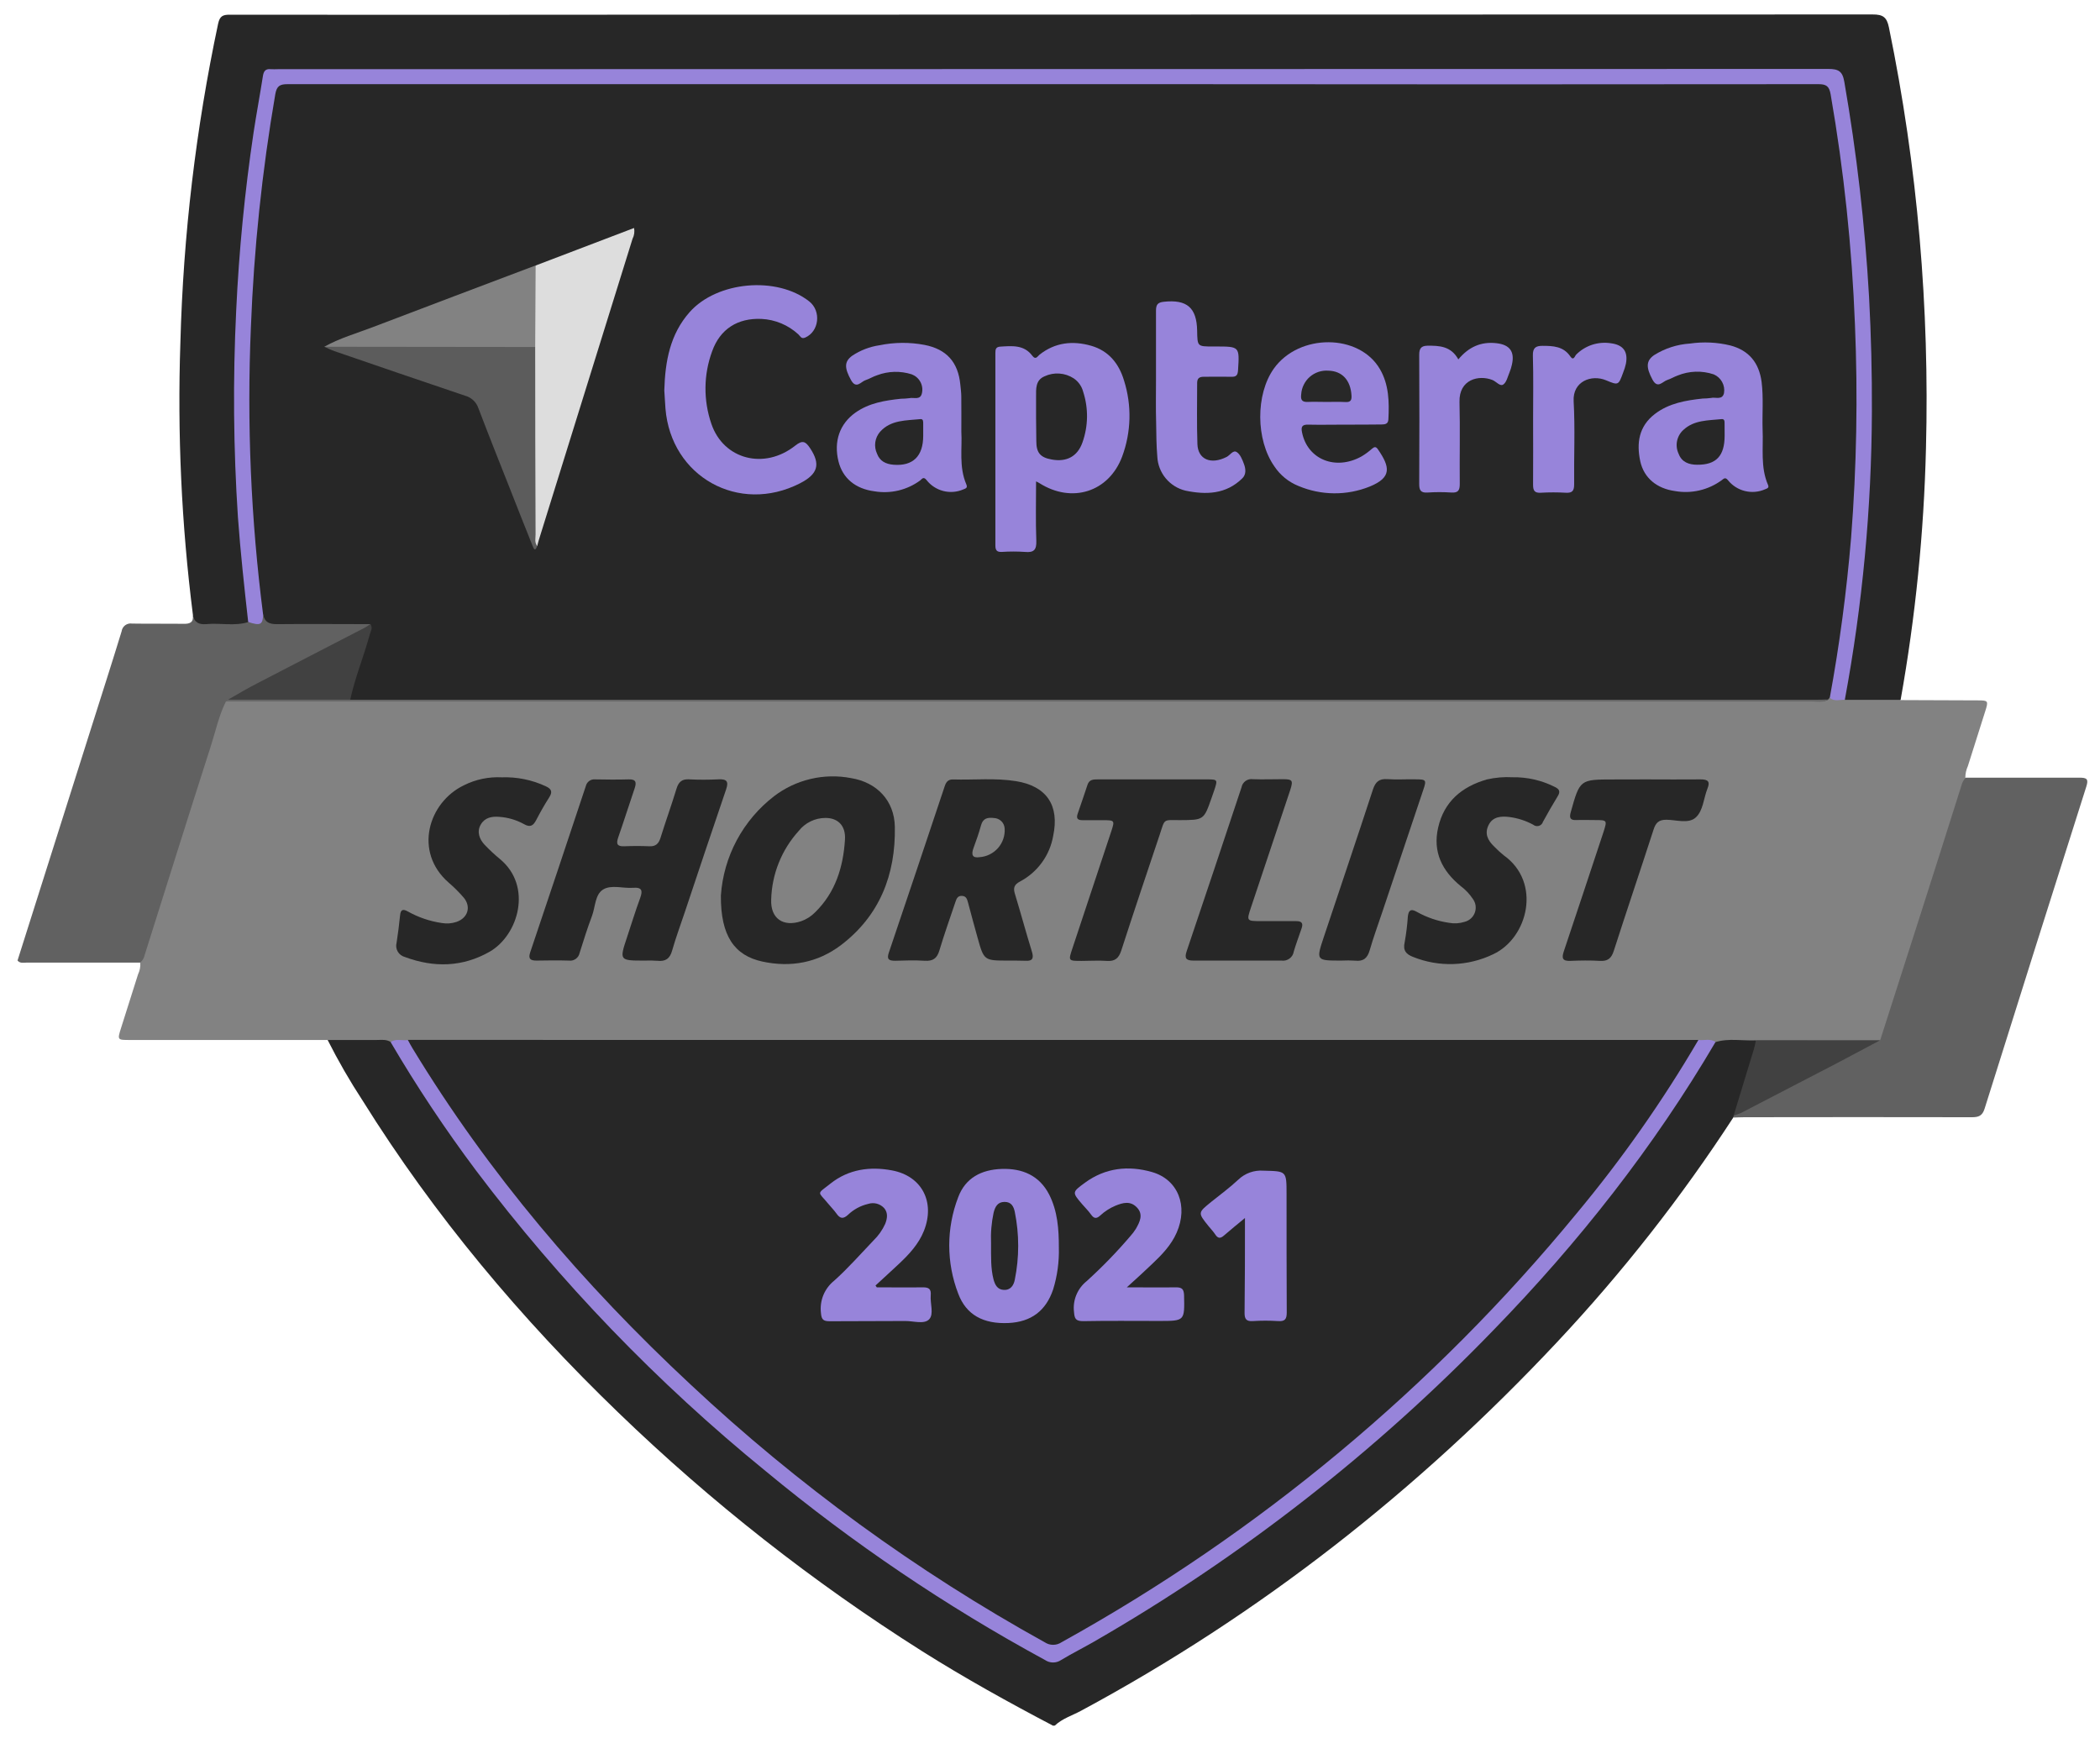 <svg width="87" height="72" viewBox="0 0 87 72" fill="none" xmlns="http://www.w3.org/2000/svg">
<g style="mix-blend-mode:luminosity" clip-path="url(#clip0)">
<path d="M43.627 71.492C41.782 70.523 39.96 69.515 38.199 68.403C33.677 65.544 29.461 62.232 25.615 58.518C21.577 54.626 17.997 50.361 15.026 45.6C14.495 44.789 14.011 43.949 13.574 43.084C13.599 43.033 13.639 42.99 13.688 42.962C13.738 42.933 13.795 42.92 13.853 42.925C14.619 42.906 15.385 42.851 16.147 42.96C16.644 43.418 16.91 44.037 17.269 44.593C18.746 46.906 20.371 49.123 22.133 51.23C23.78 53.192 25.531 55.065 27.378 56.841C28.92 58.32 30.522 59.731 32.186 61.072C34.339 62.821 36.586 64.452 38.917 65.957C40.292 66.845 41.707 67.666 43.133 68.467C43.284 68.563 43.459 68.614 43.638 68.614C43.817 68.614 43.992 68.563 44.143 68.467C45.639 67.631 47.115 66.764 48.553 65.829C51.284 64.051 53.9 62.103 56.385 59.996C58.445 58.257 60.407 56.405 62.261 54.45C65.018 51.554 67.503 48.413 69.686 45.067C70.143 44.361 70.506 43.594 71.077 42.963C71.625 42.859 72.188 42.859 72.736 42.963C72.801 43.014 72.85 43.083 72.874 43.162C72.898 43.241 72.898 43.325 72.872 43.404C72.656 44.225 72.37 45.024 72.114 45.832C72.07 45.966 71.954 46.064 71.907 46.193C71.881 46.226 71.851 46.256 71.817 46.282C69.659 49.6 67.21 52.721 64.5 55.609C58.747 61.742 52.213 66.877 44.788 70.872C44.423 71.07 44.014 71.192 43.7 71.486L43.627 71.492Z" fill="#272727"/>
<path d="M16.184 43.166C15.998 43.048 15.79 43.086 15.59 43.084C14.918 43.084 14.245 43.084 13.572 43.084H5.377C4.861 43.084 4.857 43.084 5.018 42.578C5.25 41.838 5.489 41.1 5.72 40.361C5.792 40.212 5.824 40.047 5.811 39.882C5.78 39.692 5.799 39.498 5.867 39.318C6.668 36.858 7.426 34.385 8.215 31.92C8.487 31.07 8.74 30.216 9.016 29.364C9.083 29.163 9.136 28.928 9.437 28.956C28.989 28.956 48.543 28.956 68.099 28.956C70.593 28.956 73.09 29.085 75.579 28.812C75.651 28.812 75.724 28.812 75.796 28.812C76.032 28.813 76.267 28.826 76.502 28.852C77.098 28.807 77.696 28.797 78.293 28.823C78.376 28.815 78.46 28.827 78.537 28.859C78.614 28.89 78.682 28.94 78.736 29.003L81.941 29.015C82.368 29.015 82.381 29.035 82.25 29.451C82.011 30.214 81.769 30.975 81.526 31.738C81.457 31.889 81.421 32.052 81.421 32.217C81.451 32.295 81.464 32.377 81.46 32.459C81.455 32.542 81.434 32.623 81.397 32.697C80.65 35.039 79.907 37.386 79.171 39.738C78.851 40.76 78.53 41.784 78.194 42.8C78.131 42.99 78.083 43.211 77.806 43.204C76.343 43.34 74.878 43.26 73.413 43.276C73.175 43.276 72.92 43.308 72.734 43.099C72.176 43.123 71.612 43.003 71.061 43.174C70.812 43.259 70.547 43.29 70.285 43.263C69.889 43.263 69.494 43.281 69.098 43.281H18.136C17.74 43.281 17.345 43.26 16.949 43.262C16.69 43.287 16.429 43.254 16.184 43.166Z" fill="#828282"/>
<path d="M78.74 28.994H76.438C76.237 28.834 76.314 28.619 76.348 28.425C76.588 26.988 76.817 25.55 76.965 24.112C77.09 22.882 77.205 21.651 77.258 20.414C77.317 19.026 77.418 17.638 77.394 16.248C77.322 12.113 77.022 7.995 76.295 3.915C76.16 3.168 76.05 3.078 75.24 3.078H12.154C11.151 3.078 11.086 3.134 10.921 4.12C10.514 6.518 10.23 8.935 10.07 11.362C9.998 12.495 9.921 13.626 9.926 14.763C9.926 15.348 9.835 15.931 9.851 16.52C9.933 19.272 10.011 22.025 10.365 24.761C10.41 25.108 10.526 25.465 10.38 25.818C10.287 26.015 10.101 26.018 9.925 26.026C9.495 26.047 9.066 26.04 8.643 26.026C8.069 26.016 8.058 26.005 7.99 25.456C7.518 21.722 7.345 17.956 7.473 14.194C7.59 9.751 8.114 5.328 9.037 0.979C9.106 0.66 9.239 0.609 9.518 0.609C14.729 0.615 19.94 0.615 25.151 0.609C42.628 0.609 60.106 0.605 77.583 0.599C78.005 0.599 78.167 0.706 78.255 1.134C78.849 4.018 79.273 6.934 79.527 9.867C79.778 12.764 79.866 15.673 79.79 18.581C79.705 22.073 79.354 25.554 78.74 28.994Z" fill="#272727"/>
<path d="M77.893 43.094C78.457 41.336 79.02 39.579 79.582 37.823C80.144 36.066 80.702 34.309 81.256 32.551C81.286 32.427 81.347 32.312 81.433 32.217C83.006 32.217 84.582 32.217 86.157 32.217C86.455 32.217 86.532 32.275 86.434 32.583C85.021 37.03 83.615 41.481 82.218 45.934C82.123 46.236 81.96 46.284 81.689 46.284C78.551 46.278 75.415 46.278 72.279 46.284C72.118 46.284 71.973 46.292 71.819 46.297C71.815 46.275 71.815 46.253 71.819 46.231C72.083 45.872 72.493 45.712 72.867 45.519C74.149 44.859 75.427 44.192 76.702 43.516C77.08 43.328 77.48 43.186 77.893 43.094Z" fill="#616161"/>
<path d="M7.987 25.47C8.045 25.79 8.25 25.885 8.559 25.855C9.135 25.801 9.72 25.949 10.29 25.769C10.551 25.715 10.712 25.419 11.016 25.419C11.268 25.597 11.573 25.684 11.882 25.665C12.814 25.657 13.748 25.665 14.681 25.665C14.885 25.646 15.091 25.668 15.287 25.729C15.418 25.826 15.42 25.927 15.301 26.048C15.203 26.148 15.091 26.232 14.968 26.299C13.383 27.112 11.806 27.941 10.226 28.764C9.998 28.868 9.759 28.949 9.514 29.005C9.458 29.02 9.404 29.042 9.354 29.07C9.064 29.657 8.931 30.297 8.732 30.916C7.809 33.791 6.904 36.677 5.995 39.559C5.971 39.684 5.905 39.796 5.808 39.878C4.244 39.878 2.68 39.878 1.117 39.878C0.984 39.878 0.833 39.922 0.726 39.792C1.76 36.536 2.792 33.279 3.821 30.021C4.229 28.732 4.643 27.446 5.039 26.152C5.045 26.103 5.062 26.055 5.088 26.012C5.113 25.969 5.147 25.931 5.187 25.902C5.228 25.872 5.274 25.851 5.322 25.839C5.371 25.827 5.422 25.825 5.471 25.833C6.175 25.845 6.878 25.833 7.582 25.842C7.877 25.855 8.029 25.78 7.987 25.47Z" fill="#616161"/>
<path d="M70.362 43.083C70.599 43.116 70.843 43.009 71.072 43.167C68.508 47.53 65.401 51.474 61.88 55.095C56.998 60.148 51.429 64.494 45.335 68.003C44.88 68.265 44.41 68.499 43.962 68.77C43.863 68.837 43.747 68.873 43.627 68.873C43.508 68.873 43.392 68.837 43.293 68.77C39.19 66.541 35.313 63.919 31.718 60.943C27.232 57.29 23.205 53.11 19.724 48.495C18.445 46.788 17.263 45.011 16.184 43.172C16.405 43.013 16.657 43.123 16.894 43.089C17.096 43.199 17.265 43.359 17.385 43.554C19.131 46.392 21.106 49.085 23.29 51.605C24.907 53.483 26.625 55.272 28.436 56.964C31.707 60.034 35.243 62.811 39.003 65.262C40.359 66.134 41.745 66.951 43.143 67.749C43.287 67.843 43.456 67.892 43.628 67.892C43.801 67.892 43.969 67.843 44.114 67.749C48.021 65.561 51.722 63.025 55.172 60.173C57.539 58.222 59.783 56.128 61.891 53.902C64.023 51.663 65.985 49.271 67.763 46.744C68.482 45.722 69.183 44.685 69.825 43.611C69.948 43.386 70.135 43.202 70.362 43.083Z" fill="#9784DA"/>
<path d="M77.893 43.094C77.287 43.413 76.683 43.742 76.074 44.06C74.765 44.743 73.455 45.423 72.143 46.1C72.038 46.145 71.931 46.184 71.822 46.215C72.103 45.297 72.385 44.38 72.662 43.461C72.699 43.34 72.718 43.215 72.747 43.092L77.893 43.094Z" fill="#414141"/>
<path d="M15.341 25.857C14.059 25.857 12.766 25.844 11.479 25.857C11.159 25.857 10.968 25.783 10.905 25.464C10.678 25.361 10.665 25.144 10.644 24.946C10.458 23.249 10.319 21.545 10.228 19.834C10.141 18.189 10.152 16.544 10.175 14.9C10.226 11.725 10.494 8.556 10.976 5.417C11.05 4.925 11.119 4.431 11.218 3.944C11.34 3.354 11.394 3.315 12.019 3.305C12.212 3.305 12.404 3.305 12.596 3.305H74.694C74.962 3.305 75.231 3.305 75.495 3.316C75.559 3.312 75.623 3.321 75.683 3.341C75.744 3.362 75.799 3.395 75.847 3.438C75.895 3.48 75.933 3.532 75.961 3.589C75.988 3.647 76.004 3.709 76.006 3.773C76.258 5.155 76.452 6.543 76.617 7.937C77.023 11.46 77.178 15.006 77.08 18.55C77.016 21.79 76.694 25.019 76.119 28.208C76.072 28.459 76.098 28.759 75.798 28.906L75.736 28.981C75.609 29.072 75.463 29.027 75.327 29.027H14.614C14.303 28.981 14.346 28.77 14.412 28.567C14.704 27.668 14.893 26.73 15.349 25.889C15.359 25.884 15.345 25.868 15.341 25.857Z" fill="#272727"/>
<path d="M70.362 43.083C68.878 45.618 67.187 48.027 65.305 50.284C59.381 57.488 52.145 63.511 43.977 68.035C43.874 68.104 43.753 68.141 43.629 68.141C43.505 68.141 43.384 68.104 43.28 68.035C37.971 65.095 33.047 61.512 28.62 57.367C24.16 53.213 20.244 48.627 17.082 43.415C17.016 43.306 16.957 43.193 16.896 43.081L70.362 43.083Z" fill="#272727"/>
<path d="M75.805 28.909C76.208 26.714 76.503 24.505 76.688 22.28C76.918 19.343 76.971 16.394 76.848 13.45C76.725 10.251 76.389 7.064 75.841 3.91C75.782 3.569 75.662 3.487 75.333 3.487C66.252 3.497 57.175 3.497 48.101 3.487C36.04 3.487 23.98 3.487 11.92 3.487C11.599 3.487 11.466 3.554 11.405 3.902C10.856 7.095 10.518 10.32 10.394 13.557C10.224 17.534 10.393 21.517 10.901 25.465C10.885 25.882 10.784 25.932 10.282 25.767C10.122 24.33 9.962 22.879 9.857 21.427C9.67 18.577 9.646 15.718 9.785 12.865C9.9 10.394 10.141 7.931 10.506 5.484C10.625 4.703 10.771 3.926 10.893 3.145C10.925 2.949 11 2.843 11.213 2.866C11.314 2.875 11.417 2.866 11.519 2.866C32.928 2.866 54.337 2.862 75.744 2.856C76.159 2.856 76.332 2.946 76.407 3.386C76.92 6.339 77.263 9.318 77.433 12.309C77.518 13.889 77.557 15.469 77.55 17.05C77.535 21.056 77.16 25.052 76.428 28.991C76.224 28.98 75.997 29.075 75.805 28.909Z" fill="#9784DA"/>
<path d="M26.705 39.795C25.655 39.795 25.655 39.795 25.984 38.806C26.16 38.275 26.325 37.738 26.519 37.209C26.631 36.903 26.604 36.751 26.231 36.779C25.812 36.811 25.328 36.641 24.987 36.85C24.646 37.059 24.667 37.572 24.524 37.949C24.333 38.458 24.173 38.968 24.013 39.476C23.994 39.575 23.937 39.664 23.855 39.723C23.772 39.783 23.67 39.809 23.569 39.795C23.122 39.782 22.675 39.787 22.226 39.795C21.97 39.795 21.877 39.72 21.965 39.455C22.739 37.158 23.508 34.861 24.271 32.562C24.291 32.478 24.341 32.404 24.411 32.354C24.481 32.303 24.567 32.28 24.654 32.288C25.115 32.296 25.577 32.302 26.037 32.288C26.348 32.276 26.377 32.407 26.292 32.66C26.061 33.336 25.848 34.018 25.612 34.692C25.521 34.955 25.561 35.072 25.864 35.059C26.21 35.044 26.556 35.044 26.901 35.059C27.167 35.072 27.288 34.95 27.364 34.709C27.577 34.027 27.819 33.355 28.027 32.673C28.111 32.401 28.244 32.27 28.543 32.286C28.952 32.308 29.362 32.305 29.771 32.286C30.115 32.27 30.194 32.377 30.08 32.708C29.502 34.396 28.939 36.091 28.372 37.784C28.194 38.316 27.998 38.843 27.845 39.382C27.752 39.714 27.572 39.84 27.239 39.803C27.061 39.791 26.883 39.788 26.705 39.795Z" fill="#272727"/>
<path d="M29.865 37.099C29.92 36.298 30.144 35.517 30.523 34.808C30.903 34.1 31.428 33.479 32.066 32.987C32.514 32.644 33.031 32.4 33.581 32.27C34.131 32.14 34.703 32.128 35.258 32.235C36.325 32.409 37.051 33.163 37.072 34.249C37.109 36.229 36.446 37.939 34.828 39.163C33.867 39.885 32.763 40.088 31.587 39.836C30.431 39.586 29.853 38.781 29.865 37.099Z" fill="#272727"/>
<path d="M41.779 39.795C40.764 39.795 40.764 39.795 40.497 38.837C40.363 38.358 40.233 37.879 40.106 37.399C40.067 37.26 40.037 37.121 39.851 37.114C39.665 37.105 39.622 37.248 39.577 37.38C39.354 38.045 39.117 38.706 38.917 39.377C38.819 39.706 38.648 39.824 38.311 39.802C37.902 39.776 37.492 39.789 37.083 39.802C36.828 39.802 36.729 39.744 36.822 39.47C37.598 37.176 38.369 34.879 39.135 32.58C39.192 32.406 39.274 32.285 39.481 32.291C40.348 32.318 41.22 32.222 42.085 32.36C43.359 32.563 43.901 33.364 43.631 34.633C43.562 35.03 43.402 35.407 43.164 35.733C42.927 36.06 42.617 36.328 42.26 36.518C42.019 36.645 41.968 36.78 42.047 37.032C42.29 37.831 42.505 38.629 42.748 39.415C42.835 39.7 42.784 39.824 42.466 39.802C42.24 39.795 42.01 39.795 41.779 39.795Z" fill="#272727"/>
<path d="M20.79 32.203C21.418 32.181 22.043 32.308 22.612 32.574C22.861 32.688 22.894 32.815 22.748 33.041C22.555 33.342 22.38 33.655 22.215 33.971C22.093 34.206 21.966 34.291 21.707 34.141C21.392 33.967 21.042 33.864 20.683 33.84C20.377 33.815 20.085 33.867 19.917 34.16C19.748 34.452 19.854 34.759 20.077 34.997C20.278 35.208 20.492 35.407 20.718 35.593C22.064 36.711 21.486 38.733 20.288 39.426C19.167 40.065 17.981 40.096 16.776 39.647C16.714 39.631 16.656 39.603 16.605 39.565C16.554 39.527 16.511 39.479 16.479 39.424C16.447 39.369 16.426 39.309 16.417 39.246C16.409 39.183 16.413 39.118 16.43 39.057C16.489 38.68 16.537 38.3 16.575 37.92C16.599 37.671 16.699 37.65 16.896 37.76C17.333 38.005 17.811 38.167 18.306 38.239C18.508 38.274 18.716 38.258 18.91 38.193C19.381 38.033 19.529 37.568 19.212 37.188C19.02 36.965 18.812 36.756 18.588 36.565C17.122 35.287 17.748 33.236 19.22 32.532C19.706 32.288 20.247 32.175 20.79 32.203Z" fill="#272727"/>
<path d="M62.662 32.2C63.269 32.189 63.869 32.326 64.41 32.599C64.599 32.688 64.656 32.789 64.535 32.984C64.322 33.331 64.119 33.687 63.923 34.045C63.911 34.084 63.89 34.12 63.861 34.15C63.832 34.179 63.796 34.201 63.756 34.213C63.716 34.225 63.674 34.228 63.633 34.22C63.593 34.212 63.555 34.194 63.523 34.168C63.218 34.002 62.886 33.894 62.542 33.848C62.2 33.805 61.849 33.823 61.672 34.176C61.494 34.529 61.633 34.815 61.901 35.069C62.024 35.198 62.156 35.319 62.295 35.431C63.873 36.549 63.311 38.854 61.861 39.532C61.346 39.78 60.785 39.919 60.213 39.938C59.641 39.957 59.072 39.857 58.542 39.643C58.253 39.533 58.114 39.375 58.194 39.033C58.257 38.682 58.301 38.327 58.325 37.971C58.353 37.73 58.434 37.623 58.696 37.775C59.109 38.008 59.563 38.162 60.034 38.23C60.247 38.27 60.468 38.256 60.675 38.19C60.772 38.166 60.862 38.118 60.936 38.051C61.011 37.984 61.067 37.9 61.101 37.806C61.135 37.712 61.145 37.611 61.131 37.512C61.116 37.413 61.077 37.32 61.018 37.239C60.883 37.036 60.715 36.858 60.519 36.712C59.739 36.073 59.351 35.289 59.58 34.286C59.825 33.209 60.559 32.589 61.598 32.291C61.946 32.211 62.305 32.18 62.662 32.2Z" fill="#272727"/>
<path d="M68.192 32.288C68.947 32.288 69.704 32.297 70.458 32.288C70.763 32.288 70.856 32.38 70.737 32.671C70.577 33.072 70.561 33.583 70.256 33.863C69.952 34.142 69.447 33.962 69.034 33.96C68.713 33.96 68.591 34.094 68.502 34.376C67.96 36.051 67.394 37.719 66.856 39.394C66.756 39.704 66.606 39.826 66.282 39.807C65.873 39.783 65.462 39.789 65.053 39.807C64.732 39.819 64.692 39.695 64.785 39.417C65.338 37.772 65.881 36.123 66.428 34.476C66.588 33.974 66.588 33.974 66.07 33.973C65.814 33.973 65.558 33.963 65.301 33.973C65.045 33.983 65.01 33.874 65.074 33.645C65.454 32.292 65.449 32.291 66.846 32.291L68.192 32.288Z" fill="#272727"/>
<path d="M47.784 32.288H49.974C50.455 32.288 50.455 32.288 50.295 32.767L50.194 33.056C49.873 33.974 49.873 33.971 48.881 33.976C48.165 33.976 48.272 33.9 48.042 34.588C47.506 36.185 46.969 37.783 46.452 39.38C46.348 39.7 46.189 39.834 45.849 39.808C45.51 39.783 45.159 39.808 44.812 39.808C44.256 39.808 44.256 39.808 44.426 39.297C44.96 37.687 45.495 36.077 46.029 34.468C46.189 33.981 46.189 33.981 45.683 33.978C45.402 33.978 45.12 33.978 44.838 33.978C44.644 33.978 44.582 33.901 44.644 33.719C44.78 33.321 44.921 32.92 45.05 32.523C45.123 32.288 45.295 32.288 45.487 32.288H47.784Z" fill="#272727"/>
<path d="M51.319 39.795C50.692 39.795 50.066 39.795 49.438 39.795C49.125 39.795 49.066 39.688 49.163 39.403C49.926 37.144 50.683 34.882 51.434 32.618C51.453 32.512 51.513 32.417 51.601 32.354C51.689 32.291 51.798 32.264 51.905 32.28C52.314 32.296 52.724 32.28 53.133 32.28C53.542 32.28 53.583 32.323 53.453 32.727C52.913 34.348 52.371 35.969 51.828 37.589C51.639 38.157 51.641 38.158 52.244 38.16C52.724 38.16 53.216 38.16 53.702 38.16C53.934 38.16 53.997 38.251 53.921 38.466C53.811 38.786 53.697 39.093 53.601 39.412C53.593 39.471 53.572 39.528 53.542 39.58C53.511 39.631 53.47 39.676 53.422 39.712C53.373 39.747 53.318 39.773 53.26 39.787C53.202 39.801 53.141 39.803 53.082 39.794C52.497 39.795 51.907 39.795 51.319 39.795Z" fill="#272727"/>
<path d="M55.569 39.795C54.518 39.795 54.518 39.795 54.849 38.802C55.527 36.771 56.213 34.744 56.878 32.709C56.984 32.39 57.135 32.254 57.476 32.278C57.857 32.305 58.244 32.278 58.627 32.286C59.088 32.286 59.107 32.307 58.96 32.735L57.271 37.771C57.093 38.303 56.899 38.83 56.744 39.369C56.651 39.688 56.486 39.838 56.144 39.798C55.953 39.786 55.761 39.785 55.569 39.795Z" fill="#272727"/>
<path d="M14.51 28.988C14.702 28.988 14.894 28.988 15.087 28.988H75.167C75.359 28.988 75.55 28.988 75.742 28.978C75.532 29.117 75.295 29.061 75.069 29.061C53.701 29.061 32.334 29.061 10.966 29.061H9.353L9.439 28.984C9.739 28.877 10.053 28.816 10.372 28.804C11.563 28.795 12.753 28.795 13.941 28.804C14.151 28.81 14.359 28.81 14.51 28.988Z" fill="#676767"/>
<path d="M14.51 28.987H9.444C9.854 28.757 10.258 28.508 10.675 28.299C12.155 27.529 13.639 26.767 15.12 26C15.197 25.956 15.271 25.907 15.341 25.853C15.458 26.003 15.359 26.144 15.319 26.286C15.072 27.195 14.708 28.066 14.51 28.987Z" fill="#414141"/>
<path d="M42.923 19.943C42.923 20.784 42.902 21.595 42.933 22.405C42.946 22.779 42.832 22.9 42.462 22.865C42.141 22.843 41.82 22.843 41.5 22.865C41.298 22.873 41.237 22.795 41.237 22.598C41.237 19.936 41.237 17.273 41.237 14.611C41.237 14.464 41.263 14.372 41.438 14.36C41.926 14.33 42.423 14.276 42.766 14.736C42.91 14.929 42.984 14.758 43.066 14.694C43.707 14.185 44.441 14.105 45.205 14.324C45.934 14.533 46.357 15.066 46.566 15.761C46.893 16.792 46.866 17.901 46.489 18.915C45.936 20.387 44.405 20.866 43.064 20.017C43.019 19.989 42.972 19.965 42.923 19.943Z" fill="#9784DA"/>
<path d="M22.189 11L26.268 9.445C26.298 9.597 26.276 9.755 26.205 9.893L22.325 22.365C22.298 22.45 22.279 22.536 22.256 22.622C22.146 22.641 22.136 22.558 22.119 22.485C22.05 22.231 22.011 21.971 22.003 21.708C22.003 19.264 21.982 16.82 22.013 14.378C21.986 13.48 22.003 12.581 22 11.683C21.98 11.44 22.047 11.198 22.189 11Z" fill="#DDDDDD"/>
<path d="M27.521 16.174C27.556 14.958 27.761 13.845 28.572 12.929C29.707 11.651 32.184 11.428 33.526 12.487C34.035 12.891 33.934 13.742 33.351 13.988C33.191 14.054 33.149 13.918 33.074 13.851C32.656 13.466 32.115 13.239 31.547 13.212C30.561 13.169 29.832 13.629 29.502 14.555C29.146 15.523 29.136 16.584 29.471 17.558C29.974 19.039 31.668 19.475 32.946 18.461C33.25 18.22 33.373 18.288 33.556 18.56C34.003 19.228 33.893 19.638 33.141 20.023C30.612 21.317 27.798 19.752 27.569 16.924C27.548 16.661 27.538 16.394 27.521 16.174Z" fill="#9784DA"/>
<path d="M39.827 17.891C39.869 18.56 39.718 19.328 40.034 20.068C40.095 20.212 40.01 20.236 39.904 20.277C39.642 20.389 39.351 20.411 39.076 20.34C38.801 20.269 38.557 20.109 38.383 19.884C38.252 19.724 38.191 19.851 38.117 19.907C37.848 20.103 37.543 20.244 37.219 20.321C36.894 20.398 36.558 20.409 36.229 20.354C35.438 20.252 34.913 19.812 34.739 19.121C34.531 18.293 34.784 17.557 35.442 17.092C36.006 16.694 36.662 16.59 37.325 16.519C37.441 16.518 37.556 16.51 37.67 16.496C37.856 16.451 38.135 16.598 38.197 16.277C38.23 16.119 38.205 15.955 38.126 15.813C38.048 15.672 37.921 15.564 37.769 15.507C37.303 15.359 36.8 15.372 36.341 15.544C36.172 15.598 36.021 15.696 35.848 15.753C35.675 15.811 35.473 16.13 35.261 15.753C34.981 15.247 34.971 14.982 35.303 14.739C35.644 14.511 36.031 14.362 36.438 14.303C37.053 14.177 37.687 14.172 38.304 14.289C39.215 14.467 39.696 15.004 39.785 15.935C39.801 16.095 39.824 16.266 39.825 16.431C39.83 16.884 39.827 17.343 39.827 17.891Z" fill="#9784DA"/>
<path d="M73.022 17.788C73.058 18.56 72.925 19.348 73.247 20.09C73.301 20.215 73.208 20.234 73.122 20.271C72.861 20.385 72.571 20.41 72.294 20.343C72.018 20.276 71.772 20.121 71.593 19.9C71.471 19.741 71.405 19.843 71.319 19.9C71.045 20.099 70.733 20.241 70.403 20.317C70.072 20.394 69.73 20.403 69.396 20.344C68.644 20.242 68.106 19.804 67.954 19.11C67.793 18.356 67.893 17.661 68.559 17.15C69.143 16.702 69.841 16.587 70.538 16.511C70.653 16.51 70.768 16.502 70.881 16.487C71.069 16.44 71.351 16.59 71.423 16.287C71.45 16.128 71.423 15.966 71.345 15.824C71.268 15.683 71.145 15.572 70.997 15.509C70.507 15.345 69.975 15.363 69.497 15.559C69.353 15.61 69.221 15.694 69.075 15.741C68.873 15.805 68.675 16.127 68.458 15.723C68.194 15.228 68.186 14.95 68.527 14.712C68.973 14.432 69.482 14.267 70.008 14.233C70.567 14.152 71.136 14.178 71.684 14.311C72.454 14.515 72.878 15.024 72.982 15.833C73.062 16.488 73.002 17.14 73.022 17.788Z" fill="#9784DA"/>
<path d="M55.694 17.592C55.194 17.592 54.696 17.603 54.197 17.592C53.941 17.584 53.894 17.685 53.941 17.911C54.163 19.03 55.327 19.509 56.407 18.908C56.562 18.816 56.707 18.709 56.841 18.589C56.939 18.506 57.002 18.494 57.083 18.611C57.587 19.341 57.673 19.779 56.745 20.157C55.796 20.539 54.734 20.53 53.792 20.132C53.385 19.968 53.037 19.685 52.795 19.32C52.024 18.223 52.013 16.338 52.774 15.269C53.819 13.805 56.317 13.816 57.17 15.295C57.543 15.934 57.556 16.656 57.519 17.372C57.51 17.565 57.385 17.585 57.227 17.585C56.716 17.592 56.205 17.592 55.694 17.592Z" fill="#9784DA"/>
<path d="M22.172 14.375C22.172 16.963 22.177 19.55 22.188 22.138C22.188 22.298 22.138 22.472 22.256 22.617C22.167 22.873 22.114 22.739 22.058 22.598C21.737 21.799 21.426 21.012 21.114 20.216C20.678 19.114 20.239 18.014 19.817 16.905C19.774 16.78 19.701 16.668 19.604 16.578C19.506 16.488 19.388 16.424 19.26 16.391C17.455 15.784 15.654 15.164 13.853 14.546C13.71 14.496 13.574 14.426 13.434 14.365C13.818 14.252 14.214 14.19 14.614 14.182C16.912 14.182 19.209 14.182 21.505 14.182C21.74 14.185 22.003 14.13 22.172 14.375Z" fill="#5C5C5C"/>
<path d="M47.891 15.784C47.891 14.816 47.891 13.848 47.891 12.878C47.891 12.627 47.953 12.528 48.221 12.501C49.173 12.4 49.58 12.745 49.596 13.704C49.607 14.354 49.607 14.354 50.248 14.354H50.364C51.357 14.354 51.353 14.354 51.29 15.341C51.277 15.533 51.223 15.616 51.021 15.609C50.638 15.6 50.253 15.609 49.87 15.609C49.675 15.609 49.595 15.68 49.596 15.876C49.596 16.716 49.578 17.558 49.607 18.398C49.63 19.037 50.168 19.261 50.819 18.929C50.96 18.858 51.08 18.638 51.229 18.724C51.378 18.811 51.471 19.044 51.54 19.235C51.609 19.427 51.633 19.651 51.471 19.812C50.797 20.481 49.965 20.504 49.112 20.326C48.792 20.249 48.505 20.07 48.295 19.817C48.085 19.563 47.962 19.249 47.946 18.921C47.906 18.453 47.904 17.98 47.897 17.509C47.88 16.93 47.891 16.357 47.891 15.784Z" fill="#9784DA"/>
<path d="M22.172 14.375L13.436 14.365C14.077 14.003 14.771 13.811 15.445 13.552C17.689 12.693 19.942 11.849 22.191 10.996C22.184 12.123 22.178 13.249 22.172 14.375Z" fill="#828282"/>
<path d="M60.417 14.889C60.844 14.373 61.357 14.145 61.995 14.218C62.55 14.28 62.76 14.57 62.636 15.108C62.612 15.217 62.579 15.324 62.537 15.427C62.462 15.603 62.417 15.83 62.282 15.927C62.147 16.025 61.984 15.801 61.824 15.74C61.268 15.523 60.441 15.712 60.465 16.651C60.493 17.785 60.465 18.919 60.476 20.053C60.476 20.314 60.409 20.421 60.133 20.405C59.801 20.382 59.468 20.382 59.136 20.405C58.856 20.422 58.795 20.304 58.796 20.05C58.805 18.266 58.805 16.482 58.796 14.697C58.796 14.434 58.88 14.328 59.133 14.322C59.628 14.317 60.112 14.336 60.417 14.889Z" fill="#9784DA"/>
<path d="M63.514 17.366C63.514 16.486 63.531 15.609 63.505 14.728C63.497 14.408 63.627 14.328 63.896 14.327C64.338 14.327 64.769 14.344 65.055 14.764C65.194 14.967 65.245 14.742 65.298 14.691C65.484 14.504 65.712 14.364 65.962 14.282C66.213 14.201 66.48 14.18 66.74 14.221C67.25 14.287 67.455 14.568 67.359 15.069C67.332 15.194 67.293 15.316 67.245 15.434C67.051 15.966 67.048 15.969 66.532 15.753C65.936 15.504 65.147 15.795 65.194 16.622C65.258 17.766 65.202 18.916 65.215 20.063C65.215 20.328 65.143 20.429 64.87 20.413C64.525 20.393 64.179 20.393 63.833 20.413C63.577 20.427 63.513 20.328 63.513 20.082C63.521 19.176 63.514 18.271 63.514 17.366Z" fill="#9784DA"/>
<path d="M43.867 51.68C43.883 52.267 43.804 52.853 43.631 53.415C43.332 54.304 42.721 54.764 41.781 54.809C40.747 54.857 40.029 54.479 39.697 53.59C39.202 52.305 39.202 50.882 39.697 49.597C39.995 48.798 40.659 48.453 41.503 48.426C42.348 48.399 43.056 48.691 43.466 49.488C43.816 50.178 43.867 50.923 43.867 51.68Z" fill="#9784DA"/>
<path d="M46.683 53.331C47.444 53.331 48.083 53.341 48.721 53.331C48.969 53.331 49.042 53.407 49.054 53.651C49.078 54.724 49.087 54.724 48.026 54.724C46.965 54.724 45.928 54.712 44.88 54.732C44.559 54.732 44.516 54.629 44.494 54.344C44.466 54.107 44.5 53.866 44.591 53.645C44.682 53.424 44.828 53.229 45.014 53.079C45.658 52.496 46.264 51.872 46.827 51.212C46.913 51.117 46.99 51.015 47.058 50.907C47.218 50.624 47.378 50.317 47.104 50.026C46.83 49.736 46.522 49.825 46.215 49.948C45.978 50.047 45.761 50.187 45.574 50.362C45.425 50.496 45.321 50.485 45.203 50.32C45.087 50.156 44.955 50.03 44.83 49.884C44.412 49.394 44.41 49.391 44.95 48.996C45.798 48.376 46.748 48.276 47.723 48.554C48.808 48.864 49.232 49.963 48.748 51.065C48.518 51.59 48.125 51.993 47.715 52.379C47.41 52.672 47.09 52.961 46.683 53.331Z" fill="#9784DA"/>
<path d="M36.324 53.331C36.965 53.331 37.606 53.341 38.239 53.331C38.492 53.331 38.58 53.41 38.559 53.659C38.529 53.998 38.699 54.438 38.494 54.656C38.288 54.873 37.84 54.723 37.5 54.726C36.463 54.736 35.426 54.726 34.389 54.736C34.12 54.736 34.032 54.684 34.01 54.387C33.981 54.138 34.016 53.885 34.111 53.653C34.207 53.42 34.36 53.216 34.556 53.058C35.135 52.541 35.651 51.95 36.189 51.388C36.391 51.193 36.554 50.962 36.67 50.707C36.758 50.49 36.798 50.249 36.632 50.052C36.55 49.962 36.443 49.897 36.325 49.865C36.207 49.834 36.083 49.837 35.966 49.875C35.653 49.948 35.364 50.104 35.132 50.327C34.928 50.512 34.801 50.487 34.651 50.271C34.548 50.126 34.418 49.999 34.306 49.86C33.882 49.341 33.814 49.498 34.409 49.03C35.163 48.434 36.047 48.316 36.955 48.487C38.197 48.72 38.75 49.801 38.277 50.991C38.059 51.538 37.668 51.958 37.247 52.354C36.926 52.656 36.596 52.955 36.271 53.255L36.324 53.331Z" fill="#9784DA"/>
<path d="M51.577 50.459C51.276 50.709 50.989 50.939 50.715 51.178C50.567 51.309 50.465 51.32 50.349 51.145C50.266 51.017 50.157 50.907 50.061 50.787C49.622 50.239 49.623 50.241 50.183 49.788C50.561 49.485 50.954 49.196 51.305 48.867C51.441 48.737 51.604 48.637 51.782 48.573C51.96 48.51 52.15 48.484 52.338 48.498C53.3 48.523 53.3 48.498 53.3 49.477C53.3 51.11 53.3 52.74 53.308 54.371C53.308 54.662 53.226 54.748 52.942 54.729C52.598 54.707 52.252 54.707 51.907 54.729C51.635 54.747 51.559 54.649 51.561 54.386C51.577 53.089 51.577 51.792 51.577 50.459Z" fill="#9784DA"/>
<path d="M34.196 33.885C34.716 33.885 35.043 34.205 35.006 34.786C34.934 35.919 34.614 36.968 33.769 37.795C33.608 37.96 33.41 38.086 33.192 38.163C32.449 38.414 31.92 38.053 31.949 37.276C31.974 36.219 32.379 35.206 33.091 34.422C33.223 34.255 33.391 34.12 33.582 34.027C33.773 33.934 33.983 33.886 34.196 33.885Z" fill="#828282"/>
<path d="M40.578 35.511C40.292 35.554 40.226 35.417 40.33 35.134C40.444 34.823 40.556 34.51 40.643 34.19C40.723 33.896 40.918 33.858 41.171 33.888C41.288 33.891 41.4 33.938 41.484 34.019C41.568 34.101 41.617 34.211 41.622 34.328C41.64 34.622 41.54 34.912 41.345 35.134C41.149 35.355 40.874 35.491 40.578 35.511Z" fill="#828282"/>
<path d="M42.923 17.32C42.923 17.026 42.923 16.734 42.923 16.442C42.923 16.105 42.894 15.75 43.276 15.589C43.468 15.499 43.68 15.46 43.891 15.476C44.103 15.491 44.307 15.56 44.484 15.676C44.676 15.807 44.815 16.002 44.873 16.226C45.096 16.91 45.086 17.648 44.846 18.326C44.641 18.911 44.188 19.148 43.574 19.037C43.093 18.953 42.933 18.751 42.933 18.275L42.923 17.32Z" fill="#272727"/>
<path d="M38.247 18.055C38.247 18.9 37.822 19.317 37.019 19.253C36.699 19.227 36.447 19.106 36.332 18.79C36.264 18.643 36.24 18.481 36.262 18.322C36.285 18.162 36.353 18.012 36.458 17.89C36.906 17.389 37.535 17.425 38.128 17.363C38.26 17.35 38.244 17.473 38.247 17.558C38.25 17.724 38.247 17.889 38.247 18.055Z" fill="#272727"/>
<path d="M71.449 18.049C71.449 18.887 71.099 19.261 70.312 19.253C69.969 19.253 69.671 19.145 69.543 18.799C69.466 18.636 69.442 18.453 69.477 18.275C69.512 18.098 69.602 17.936 69.736 17.814C70.183 17.395 70.768 17.421 71.322 17.363C71.457 17.351 71.445 17.466 71.447 17.552C71.449 17.718 71.449 17.883 71.449 18.049Z" fill="#272727"/>
<path d="M54.942 16.651C54.686 16.651 54.43 16.64 54.176 16.651C53.923 16.662 53.88 16.546 53.907 16.332C53.916 16.194 53.952 16.059 54.014 15.936C54.075 15.812 54.16 15.702 54.264 15.611C54.369 15.52 54.49 15.451 54.621 15.407C54.752 15.363 54.891 15.346 55.029 15.356C55.599 15.368 55.95 15.745 55.99 16.376C56.003 16.563 55.965 16.667 55.748 16.656C55.486 16.642 55.216 16.651 54.942 16.651Z" fill="#282828"/>
<path d="M41.058 51.511C41.039 51.082 41.075 50.652 41.165 50.233C41.228 49.996 41.325 49.795 41.615 49.792C41.906 49.789 41.998 49.995 42.042 50.209C42.229 51.134 42.229 52.088 42.042 53.014C41.997 53.247 41.869 53.455 41.579 53.437C41.316 53.421 41.22 53.221 41.16 53.002C41.042 52.547 41.059 52.074 41.058 51.511Z" fill="#272727"/>
</g>
<defs>
<clipPath id="clip0">
<rect width="86" height="71" fill="white" transform="translate(0.667 0.5)"/>
</clipPath>
</defs>
</svg>
